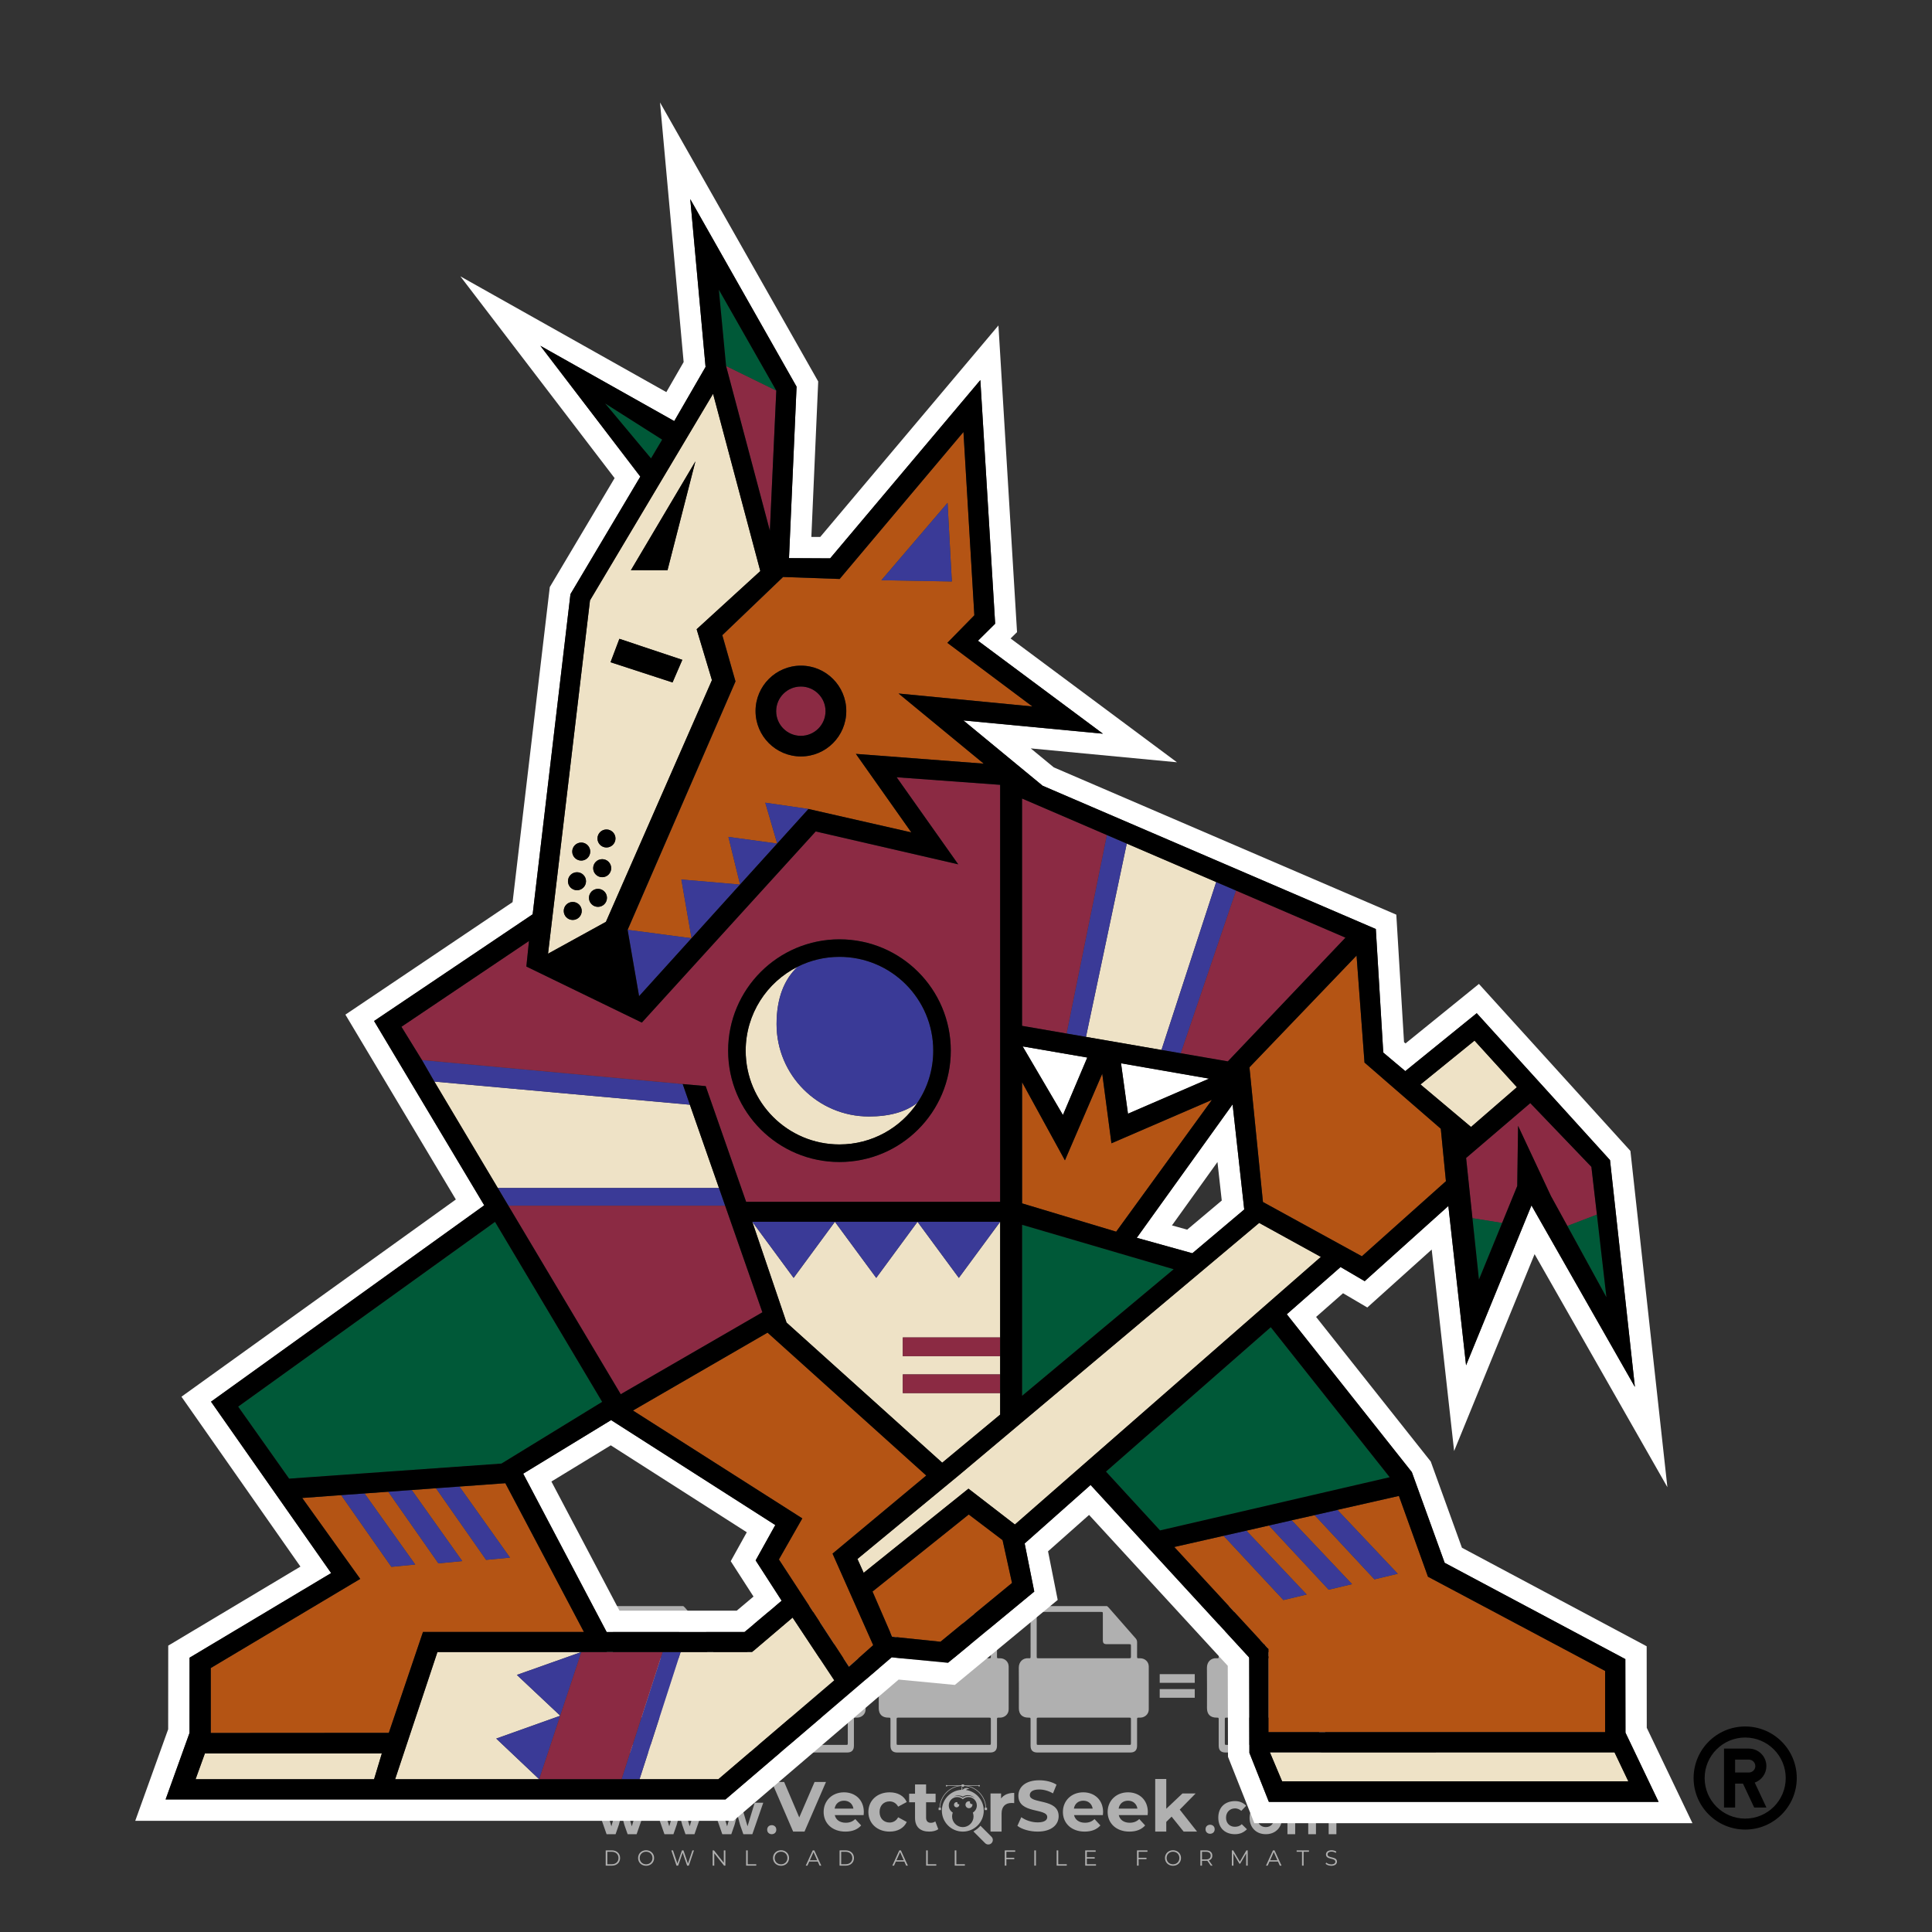 <?xml version="1.0" encoding="iso-8859-1"?>
<!-- Generator: Adobe Illustrator 27.0.0, SVG Export Plug-In . SVG Version: 6.00 Build 0)  -->
<svg version="1.1" id="Layer_1" xmlns="http://www.w3.org/2000/svg" xmlns:xlink="http://www.w3.org/1999/xlink" x="0px" y="0px"
	 viewBox="0 0 500 500" style="enable-background:new 0 0 500 500;" xml:space="preserve">
<rect x="0" y="0" width="500" height="500" fill="#333333" stroke="none"/>
<g id="watermark_1_">
	<g>
		<g id="watermark" style="opacity:0.61;">
			<g>
				<g>
					<g>
						<g>
							<polygon style="fill:#FFFFFF;" points="213.765,461.172 208.204,474.017 205.268,474.017 199.726,461.172 202.938,461.172 
								206.846,470.347 210.81,461.172 							"/>
						</g>
						<g>
							<path style="fill:#FFFFFF;" d="M223.507,469.741h-7.469c0.275,1.23,1.321,1.982,2.826,1.982c1.046,0,1.798-0.312,2.477-0.954
								l1.523,1.651c-0.917,1.046-2.294,1.597-4.074,1.597c-3.413,0-5.634-2.147-5.634-5.083c0-2.954,2.257-5.083,5.267-5.083
								c2.899,0,5.138,1.945,5.138,5.12C223.562,469.191,223.526,469.503,223.507,469.741 M216.002,468.071h4.863
								c-0.202-1.248-1.138-2.055-2.422-2.055C217.139,466.016,216.204,466.805,216.002,468.071"/>
						</g>
						<g>
							<path style="fill:#FFFFFF;" d="M224.735,468.934c0-2.973,2.294-5.083,5.505-5.083c2.074,0,3.707,0.899,4.423,2.514
								l-2.22,1.193c-0.532-0.936-1.321-1.358-2.221-1.358c-1.45,0-2.587,1.009-2.587,2.734c0,1.725,1.138,2.734,2.587,2.734
								c0.899,0,1.688-0.404,2.221-1.358l2.22,1.211c-0.716,1.578-2.349,2.495-4.423,2.495
								C227.029,474.017,224.735,471.907,224.735,468.934"/>
						</g>
						<g>
							<path style="fill:#FFFFFF;" d="M242.828,473.393c-0.587,0.422-1.45,0.624-2.331,0.624c-2.33,0-3.688-1.193-3.688-3.542
								v-4.055h-1.523v-2.202h1.523v-2.404h2.863v2.404h2.459v2.202h-2.459v4.019c0,0.844,0.458,1.303,1.229,1.303
								c0.422,0,0.844-0.128,1.156-0.367L242.828,473.393z"/>
						</g>
					</g>
					<g>
						<path style="fill:#FFFFFF;" d="M262.474,463.997v2.643c-0.238-0.018-0.422-0.037-0.642-0.037
							c-1.578,0-2.624,0.862-2.624,2.753v4.661h-2.863v-9.873h2.734v1.303C259.776,464.493,260.951,463.997,262.474,463.997"/>
					</g>
					<g>
						<path style="fill:#FFFFFF;" d="M263.299,472.53l1.009-2.239c1.083,0.789,2.697,1.339,4.239,1.339
							c1.762,0,2.477-0.587,2.477-1.376c0-2.404-7.469-0.752-7.469-5.524c0-2.184,1.762-4,5.413-4c1.615,0,3.267,0.385,4.459,1.138
							l-0.918,2.257c-1.193-0.679-2.422-1.009-3.56-1.009c-1.761,0-2.44,0.66-2.44,1.468c0,2.367,7.468,0.734,7.468,5.45
							c0,2.147-1.78,3.982-5.45,3.982C266.492,474.017,264.437,473.411,263.299,472.53"/>
					</g>
					<g>
						<path style="fill:#FFFFFF;" d="M285.428,469.741h-7.469c0.275,1.23,1.321,1.982,2.826,1.982c1.046,0,1.798-0.312,2.477-0.954
							l1.523,1.651c-0.918,1.046-2.294,1.597-4.074,1.597c-3.413,0-5.634-2.147-5.634-5.083c0-2.954,2.257-5.083,5.267-5.083
							c2.9,0,5.138,1.945,5.138,5.12C285.484,469.191,285.447,469.503,285.428,469.741 M277.923,468.071h4.863
							c-0.202-1.248-1.138-2.055-2.422-2.055C279.061,466.016,278.125,466.805,277.923,468.071"/>
					</g>
					<g>
						<path style="fill:#FFFFFF;" d="M297.007,469.741h-7.469c0.275,1.23,1.321,1.982,2.826,1.982c1.046,0,1.798-0.312,2.477-0.954
							l1.523,1.651c-0.918,1.046-2.294,1.597-4.074,1.597c-3.413,0-5.634-2.147-5.634-5.083c0-2.954,2.257-5.083,5.267-5.083
							c2.899,0,5.138,1.945,5.138,5.12C297.062,469.191,297.025,469.503,297.007,469.741 M289.501,468.071h4.863
							c-0.202-1.248-1.138-2.055-2.422-2.055C290.639,466.016,289.703,466.805,289.501,468.071"/>
					</g>
					<g>
						<polygon style="fill:#FFFFFF;" points="303.208,470.145 301.831,471.503 301.831,474.017 298.969,474.017 298.969,460.401 
							301.831,460.401 301.831,468.108 306.016,464.144 309.429,464.144 305.318,468.328 309.796,474.017 306.327,474.017 						"/>
					</g>
					<g>
						<path style="fill:#FFFFFF;" d="M256.601,475.359L256.601,475.359l-2.86-2.86c-0.435,0.508-0.953,0.943-1.534,1.284
							c-0.092,0.069-0.186,0.136-0.283,0.199l3.027,3.027c0.456,0.456,1.195,0.456,1.65,0
							C257.057,476.554,257.057,475.815,256.601,475.359"/>
					</g>
					<g>
						<path style="fill:#FFFFFF;" d="M249.984,463.244c0.221-0.173,0.495-0.281,0.797-0.281c0.042,0,0.083,0.002,0.124,0.006
							c-0.214-0.156-0.478-0.249-0.764-0.249c-0.395,0-0.744,0.18-0.981,0.458c-0.051,0-0.1,0.006-0.151,0.008
							c0.039-0.077,0.064-0.162,0.064-0.255c0-0.234-0.143-0.434-0.346-0.519c0.087,0.126,0.138,0.279,0.138,0.445
							c0,0.122-0.031,0.237-0.081,0.341c-2.811,0.201-5.03,2.539-5.03,5.4c0,2.993,2.426,5.42,5.42,5.42
							c2.993,0,5.42-2.426,5.42-5.42C254.595,465.879,252.593,463.635,249.984,463.244 M247.983,464.656
							c0.435,0,0.844,0.112,1.199,0.309c0.374-0.245,0.82-0.387,1.299-0.387c0.711,0,1.348,0.312,1.784,0.806
							c-0.435-0.379-1.004-0.61-1.627-0.61c-0.449,0-0.87,0.12-1.234,0.329c-0.079,0.046-0.156,0.096-0.229,0.15
							c-0.065-0.048-0.133-0.093-0.204-0.134c-0.369-0.219-0.8-0.344-1.26-0.344c-0.3,0-0.588,0.054-0.854,0.152
							C247.196,464.754,247.578,464.656,247.983,464.656 M251.772,469.098c0.115,0.305,0.181,0.634,0.181,0.979
							c0,1.534-1.244,2.777-2.778,2.777c-1.534,0-2.777-1.243-2.777-2.777c0-0.345,0.066-0.674,0.181-0.979
							c-0.62-0.382-1.035-1.064-1.035-1.846c0-1.197,0.971-2.168,2.168-2.168c0.565,0,1.078,0.218,1.463,0.572
							c0.386-0.354,0.899-0.572,1.464-0.572c1.197,0,2.168,0.971,2.168,2.168C252.807,468.034,252.392,468.716,251.772,469.098"/>
					</g>
					<g>
						<path style="fill:#FFFFFF;" d="M251.666,467.061c0,0.497-0.404,0.901-0.901,0.901c-0.497,0-0.901-0.404-0.901-0.901
							s0.404-0.901,0.901-0.901c0.101,0,0.197,0.017,0.287,0.047c-0.03,0.062-0.045,0.132-0.045,0.204
							c0,0.273,0.221,0.494,0.494,0.494c0.05,0,0.099-0.008,0.146-0.022C251.66,466.941,251.666,467,251.666,467.061"/>
					</g>
					<g>
						<path style="fill:#FFFFFF;" d="M248.255,467.061c0,0.376-0.305,0.681-0.681,0.681c-0.376,0-0.681-0.305-0.681-0.681
							s0.305-0.681,0.681-0.681c0.076,0,0.149,0.013,0.217,0.035c-0.023,0.047-0.034,0.1-0.034,0.155
							c0,0.206,0.167,0.374,0.374,0.374c0.038,0,0.075-0.006,0.11-0.017C248.25,466.97,248.255,467.015,248.255,467.061"/>
					</g>
					<g>
						<g>
							<g>
								<rect x="242.908" y="467.83" style="fill:#FFFFFF;" width="0.616" height="0.616"/>
							</g>
							<g>
								<rect x="254.827" y="467.83" style="fill:#FFFFFF;" width="0.616" height="0.616"/>
							</g>
							<g>
								<path style="fill:#FFFFFF;" d="M255.205,468.082h-0.14c0-3.248-2.642-5.89-5.89-5.89c-3.248,0-5.89,2.642-5.89,5.89h-0.14
									c0-1.611,0.627-3.125,1.766-4.264c1.139-1.139,2.653-1.766,4.264-1.766c1.611,0,3.125,0.627,4.264,1.766
									C254.578,464.957,255.205,466.471,255.205,468.082"/>
							</g>
						</g>
						<g>
							<rect x="248.868" y="461.814" style="fill:#FFFFFF;" width="0.616" height="0.616"/>
						</g>
						<g>
							<rect x="244.95" y="462.052" style="fill:#FFFFFF;" width="8.45" height="0.14"/>
						</g>
						<g>
							<path style="fill:#FFFFFF;" d="M245.174,462.15c0,0.108-0.088,0.196-0.196,0.196c-0.108,0-0.196-0.088-0.196-0.196
								c0-0.108,0.088-0.196,0.196-0.196C245.086,461.954,245.174,462.042,245.174,462.15"/>
						</g>
						<g>
							<path style="fill:#FFFFFF;" d="M253.596,462.15c0,0.108-0.088,0.196-0.196,0.196c-0.108,0-0.196-0.088-0.196-0.196
								c0-0.108,0.088-0.196,0.196-0.196C253.509,461.954,253.596,462.042,253.596,462.15"/>
						</g>
					</g>
				</g>
				<g>
					<path style="fill:#FFFFFF;" d="M314.356,473.409c0,1.559-2.364,1.559-2.364,0C311.993,471.851,314.356,471.851,314.356,473.409
						z"/>
				</g>
				<g>
					<g>
						<g>
							<path style="fill:#FFFFFF;" d="M161.739,466.549l1.772,6.088l1.855-6.088h2.215l-2.823,8.14h-2.33l-0.837-2.396l-0.722-2.708
								l-0.722,2.708l-0.837,2.396h-2.33l-2.839-8.14h2.231l1.855,6.088l1.756-6.088H161.739z"/>
						</g>
						<g>
							<path style="fill:#FFFFFF;" d="M176.713,466.549l1.772,6.088l1.855-6.088h2.215l-2.823,8.14h-2.33l-0.837-2.396l-0.722-2.708
								l-0.722,2.708l-0.837,2.396h-2.33l-2.839-8.14h2.231l1.855,6.088l1.756-6.088H176.713z"/>
						</g>
						<g>
							<path style="fill:#FFFFFF;" d="M191.687,466.549l1.772,6.088l1.855-6.088h2.215l-2.823,8.14h-2.33l-0.837-2.396l-0.722-2.708
								l-0.722,2.708l-0.837,2.396h-2.33l-2.839-8.14h2.231l1.855,6.088l1.756-6.088H191.687z"/>
						</g>
					</g>
					<g>
						<path style="fill:#FFFFFF;" d="M200.908,473.52c0,1.559-2.364,1.559-2.364,0C198.545,471.962,200.908,471.962,200.908,473.52z
							"/>
					</g>
					<g>
						<path style="fill:#FFFFFF;" d="M322.71,473.409c-0.935,0.919-1.919,1.28-3.117,1.28c-2.346,0-4.3-1.411-4.3-4.282
							s1.953-4.284,4.3-4.284c1.149,0,2.035,0.329,2.921,1.199l-1.264,1.329c-0.476-0.428-1.066-0.64-1.623-0.64
							c-1.346,0-2.33,0.985-2.33,2.396c0,1.542,1.05,2.362,2.297,2.362c0.64,0,1.28-0.18,1.772-0.672L322.71,473.409z"/>
					</g>
					<g>
						<path style="fill:#FFFFFF;" d="M331.805,470.472c0,2.33-1.591,4.217-4.217,4.217c-2.626,0-4.201-1.887-4.201-4.217
							c0-2.314,1.609-4.217,4.185-4.217C330.149,466.255,331.805,468.158,331.805,470.472z M325.389,470.472
							c0,1.231,0.739,2.38,2.199,2.38c1.46,0,2.199-1.149,2.199-2.38c0-1.215-0.854-2.396-2.199-2.396
							C326.144,468.077,325.389,469.258,325.389,470.472z"/>
					</g>
					<g>
						<path style="fill:#FFFFFF;" d="M338.572,474.689v-4.332c0-1.068-0.559-2.035-1.658-2.035c-1.082,0-1.722,0.967-1.722,2.035
							v4.332h-2.003v-8.107h1.855l0.148,0.985c0.426-0.82,1.362-1.116,2.133-1.116c0.969,0,1.937,0.394,2.396,1.51
							c0.723-1.149,1.658-1.478,2.708-1.478c2.297,0,3.43,1.412,3.43,3.84v4.365h-2.003v-4.365c0-1.066-0.442-1.97-1.526-1.97
							c-1.082,0-1.756,0.935-1.756,2.003v4.332H338.572z"/>
					</g>
				</g>
			</g>
		</g>
		<g style="opacity:0.61;">
			<g>
				<g>
					<path style="fill:#FFFFFF;" d="M345.988,431.299c-0.006-1.224-0.959-2.121-2.189-2.14c-0.924-0.014-0.832,0.12-0.834-0.867
						c-0.003-1.097-0.007-2.194,0.003-3.292c0.003-0.379-0.112-0.691-0.362-0.976c-2.342-2.668-4.678-5.342-7.019-8.011
						c-0.12-0.137-0.275-0.244-0.414-0.366c-6.214,0-12.427,0-18.641,0c-0.794,0.293-1.14,0.868-1.138,1.709
						c0.01,3.748,0.004,7.496,0.004,11.243c0,0.556-0.003,0.589-0.55,0.551c-1.497-0.102-2.516,0.986-2.497,2.492
						c0.044,3.476,0.013,6.953,0.014,10.429c0.001,1.58,0.867,2.443,2.45,2.449c0.582,0.002,0.582,0.002,0.582,0.6
						c0,2.219-0.001,4.438,0.001,6.657c0.001,1.192,0.58,1.771,1.768,1.771c8.013,0.001,16.027,0.001,24.04,0
						c1.168,0,1.755-0.583,1.757-1.745c0.002-2.256,0-4.512,0.001-6.768c0-0.512,0.002-0.511,0.52-0.515
						c0.271-0.002,0.541,0.008,0.809-0.058c0.996-0.246,1.69-1.044,1.694-2.069C346.003,438.696,346.005,434.997,345.988,431.299z
						 M317.537,417.162c5.337,0,10.674,0,16.01,0c0.548,0,0.554,0.007,0.554,0.561c0.001,2.243-0.001,4.486,0.001,6.73
						c0.001,0.811,0.249,1.059,1.06,1.059c1.91,0.001,3.821,0,5.731,0.001c0.458,0,0.479,0.021,0.481,0.483
						c0.003,0.887,0.002,1.775,0,2.662c-0.001,0.477-0.024,0.498-0.504,0.499c-3.895,0.001-7.79,0-11.684,0
						c-3.882,0-7.765,0-11.647,0c-0.55,0-0.552-0.001-0.552-0.561c-0.001-3.624-0.001-7.247,0-10.871
						C316.987,417.166,316.991,417.162,317.537,417.162z M340.822,451.579c-3.883,0.001-7.766,0-11.65,0c-3.871,0-7.742,0-11.613,0
						c-0.572,0-0.574-0.002-0.574-0.579c-0.001-1.997-0.001-3.994,0.001-5.991c0-0.464,0.023-0.486,0.478-0.487
						c7.803-0.001,15.607-0.001,23.41,0c0.478,0,0.499,0.02,0.499,0.503c0.002,1.997,0.001,3.994,0,5.991
						C341.375,451.574,341.37,451.579,340.822,451.579z"/>
				</g>
				<g>
					<g>
						<rect x="327.418" y="417.053" style="fill:#FFFFFF;" width="1.757" height="1.054"/>
					</g>
					<g>
						<rect x="325.662" y="418.107" style="fill:#FFFFFF;" width="1.757" height="1.054"/>
					</g>
					<g>
						<rect x="327.418" y="419.161" style="fill:#FFFFFF;" width="1.757" height="1.054"/>
					</g>
					<g>
						<rect x="325.662" y="420.215" style="fill:#FFFFFF;" width="1.757" height="1.054"/>
					</g>
					<g>
						<rect x="327.418" y="421.269" style="fill:#FFFFFF;" width="1.757" height="1.054"/>
					</g>
					<g>
						<rect x="325.662" y="422.323" style="fill:#FFFFFF;" width="1.757" height="1.054"/>
					</g>
					<g>
						<rect x="327.418" y="423.378" style="fill:#FFFFFF;" width="1.757" height="1.054"/>
					</g>
					<g>
						<rect x="325.662" y="424.432" style="fill:#FFFFFF;" width="1.757" height="1.054"/>
					</g>
					<g>
						<rect x="327.418" y="425.486" style="fill:#FFFFFF;" width="1.757" height="1.054"/>
					</g>
					<g>
						<rect x="325.662" y="426.54" style="fill:#FFFFFF;" width="1.757" height="1.054"/>
					</g>
					<g>
						<rect x="327.418" y="427.594" style="fill:#FFFFFF;" width="1.757" height="1.054"/>
					</g>
					<g>
						<rect x="325.662" y="428.648" style="fill:#FFFFFF;" width="1.757" height="1.054"/>
					</g>
				</g>
			</g>
			<g>
				<path style="fill:#FFFFFF;" d="M187.637,431.299c-0.006-1.224-0.959-2.121-2.189-2.14c-0.924-0.014-0.832,0.12-0.834-0.867
					c-0.003-1.097-0.007-2.194,0.003-3.292c0.003-0.379-0.112-0.691-0.362-0.976c-2.342-2.668-4.678-5.342-7.019-8.011
					c-0.12-0.137-0.275-0.244-0.414-0.366c-6.214,0-12.427,0-18.641,0c-0.794,0.293-1.14,0.868-1.138,1.709
					c0.01,3.748,0.004,7.496,0.004,11.243c0,0.556-0.003,0.589-0.55,0.551c-1.497-0.102-2.516,0.986-2.497,2.492
					c0.044,3.476,0.013,6.953,0.014,10.429c0.001,1.58,0.867,2.443,2.45,2.449c0.582,0.002,0.582,0.002,0.582,0.6
					c0,2.219-0.001,4.438,0.001,6.657c0.001,1.192,0.58,1.771,1.768,1.771c8.013,0.001,16.027,0.001,24.04,0
					c1.168,0,1.755-0.583,1.757-1.745c0.002-2.256,0-4.512,0.001-6.768c0-0.512,0.002-0.511,0.52-0.515
					c0.271-0.002,0.541,0.008,0.809-0.058c0.996-0.246,1.69-1.044,1.694-2.069C187.652,438.696,187.655,434.997,187.637,431.299z
					 M159.187,417.162c5.337,0,10.674,0,16.01,0c0.548,0,0.554,0.007,0.554,0.561c0.001,2.243-0.001,4.486,0.001,6.73
					c0.001,0.811,0.249,1.059,1.06,1.059c1.91,0.001,3.821,0,5.731,0.001c0.458,0,0.479,0.021,0.481,0.483
					c0.003,0.887,0.002,1.775,0,2.662c-0.001,0.477-0.024,0.498-0.504,0.499c-3.895,0.001-7.79,0-11.684,0
					c-3.882,0-7.765,0-11.647,0c-0.55,0-0.552-0.001-0.552-0.561c-0.001-3.624-0.001-7.247,0-10.871
					C158.636,417.166,158.64,417.162,159.187,417.162z M182.472,451.579c-3.883,0.001-7.766,0-11.65,0c-3.871,0-7.742,0-11.613,0
					c-0.572,0-0.574-0.002-0.574-0.579c-0.001-1.997-0.001-3.994,0.001-5.991c0-0.464,0.023-0.486,0.478-0.487
					c7.803-0.001,15.607-0.001,23.41,0c0.478,0,0.499,0.02,0.499,0.503c0.002,1.997,0.001,3.994,0,5.991
					C183.024,451.574,183.019,451.579,182.472,451.579z"/>
			</g>
			<g>
				<path style="fill:#FFFFFF;" d="M159.779,440.669v-7.897h2.779c0.375,0,0.726,0.061,1.053,0.182
					c0.327,0.121,0.612,0.292,0.855,0.513c0.242,0.221,0.434,0.483,0.573,0.789c0.14,0.305,0.21,0.642,0.21,1.009
					c0,0.375-0.07,0.715-0.21,1.02c-0.14,0.305-0.331,0.568-0.573,0.789c-0.243,0.221-0.528,0.392-0.855,0.513
					c-0.327,0.121-0.678,0.182-1.053,0.182h-1.29v2.901H159.779z M162.58,436.356c0.39,0,0.684-0.111,0.882-0.331
					c0.199-0.22,0.298-0.474,0.298-0.761c0-0.14-0.024-0.276-0.072-0.408c-0.048-0.132-0.121-0.248-0.221-0.347
					c-0.099-0.099-0.223-0.178-0.37-0.237c-0.147-0.059-0.32-0.089-0.518-0.089h-1.312v2.173H162.58z"/>
				<path style="fill:#FFFFFF;" d="M166.308,432.771h1.731l3.177,5.294h0.088l-0.088-1.522v-3.772h1.478v7.897h-1.566l-3.353-5.592
					h-0.088l0.088,1.522v4.07h-1.467V432.771z"/>
				<path style="fill:#FFFFFF;" d="M177.922,436.334h3.872c0.022,0.089,0.04,0.195,0.055,0.32c0.014,0.125,0.022,0.25,0.022,0.375
					c0,0.507-0.077,0.985-0.231,1.434c-0.154,0.449-0.397,0.849-0.728,1.202c-0.353,0.375-0.776,0.666-1.268,0.871
					c-0.493,0.206-1.055,0.309-1.688,0.309c-0.574,0-1.114-0.103-1.622-0.309c-0.507-0.206-0.948-0.492-1.323-0.86
					c-0.375-0.367-0.673-0.803-0.894-1.307c-0.221-0.504-0.331-1.053-0.331-1.649c0-0.595,0.11-1.145,0.331-1.649
					c0.221-0.504,0.518-0.939,0.894-1.307c0.375-0.367,0.816-0.654,1.323-0.86c0.507-0.206,1.048-0.309,1.622-0.309
					c0.64,0,1.211,0.11,1.715,0.331c0.504,0.221,0.935,0.526,1.296,0.915l-1.025,1.004c-0.258-0.272-0.544-0.48-0.861-0.623
					c-0.316-0.143-0.695-0.215-1.136-0.215c-0.361,0-0.703,0.065-1.026,0.193c-0.324,0.129-0.607,0.311-0.85,0.546
					c-0.242,0.235-0.436,0.52-0.579,0.855c-0.143,0.335-0.215,0.708-0.215,1.119c0,0.412,0.072,0.785,0.215,1.12
					c0.143,0.335,0.338,0.62,0.584,0.855c0.246,0.235,0.531,0.418,0.855,0.546c0.323,0.129,0.669,0.193,1.037,0.193
					c0.419,0,0.773-0.061,1.064-0.182c0.29-0.121,0.538-0.278,0.744-0.469c0.148-0.132,0.275-0.3,0.381-0.502
					c0.106-0.202,0.189-0.428,0.248-0.678h-2.482V436.334z"/>
			</g>
			<g>
				<path style="fill:#FFFFFF;" d="M224.019,431.299c-0.006-1.224-0.959-2.121-2.189-2.14c-0.924-0.014-0.832,0.12-0.834-0.867
					c-0.003-1.097-0.007-2.194,0.003-3.292c0.003-0.379-0.112-0.691-0.362-0.976c-2.342-2.668-4.678-5.342-7.019-8.011
					c-0.12-0.137-0.275-0.244-0.414-0.366c-6.214,0-12.427,0-18.641,0c-0.794,0.293-1.14,0.868-1.138,1.709
					c0.01,3.748,0.004,7.496,0.004,11.243c0,0.556-0.003,0.589-0.55,0.551c-1.497-0.102-2.516,0.986-2.497,2.492
					c0.044,3.476,0.013,6.953,0.014,10.429c0.001,1.58,0.867,2.443,2.45,2.449c0.582,0.002,0.582,0.002,0.582,0.6
					c0,2.219-0.001,4.438,0.001,6.657c0.001,1.192,0.58,1.771,1.768,1.771c8.013,0.001,16.027,0.001,24.04,0
					c1.168,0,1.755-0.583,1.757-1.745c0.002-2.256,0-4.512,0.001-6.768c0-0.512,0.002-0.511,0.52-0.515
					c0.271-0.002,0.541,0.008,0.809-0.058c0.997-0.246,1.69-1.044,1.694-2.069C224.034,438.696,224.036,434.997,224.019,431.299z
					 M195.568,417.162c5.337,0,10.674,0,16.01,0c0.548,0,0.554,0.007,0.554,0.561c0.001,2.243-0.001,4.486,0.001,6.73
					c0.001,0.811,0.249,1.059,1.06,1.059c1.91,0.001,3.821,0,5.731,0.001c0.458,0,0.479,0.021,0.481,0.483
					c0.003,0.887,0.002,1.775,0,2.662c-0.001,0.477-0.024,0.498-0.504,0.499c-3.895,0.001-7.79,0-11.684,0
					c-3.882,0-7.765,0-11.647,0c-0.55,0-0.552-0.001-0.552-0.561c-0.001-3.624-0.001-7.247,0-10.871
					C195.018,417.166,195.022,417.162,195.568,417.162z M218.854,451.579c-3.883,0.001-7.766,0-11.65,0c-3.871,0-7.742,0-11.613,0
					c-0.572,0-0.574-0.002-0.574-0.579c-0.001-1.997-0.001-3.994,0.001-5.991c0-0.464,0.023-0.486,0.478-0.487
					c7.803-0.001,15.607-0.001,23.41,0c0.478,0,0.499,0.02,0.499,0.503c0.002,1.997,0.001,3.994,0,5.991
					C219.406,451.574,219.401,451.579,218.854,451.579z"/>
			</g>
			<g>
				<path style="fill:#FFFFFF;" d="M205.111,432.771h1.699l2.967,7.897h-1.644l-0.651-1.886h-3.044l-0.651,1.886h-1.643
					L205.111,432.771z M206.997,437.415l-0.706-1.974l-0.287-0.96h-0.088l-0.287,0.96l-0.706,1.974H206.997z"/>
				<path style="fill:#FFFFFF;" d="M211.331,434.536c-0.125,0-0.245-0.024-0.359-0.072c-0.114-0.048-0.213-0.114-0.298-0.199
					c-0.084-0.084-0.151-0.182-0.198-0.292c-0.048-0.11-0.072-0.232-0.072-0.364s0.024-0.254,0.072-0.364
					c0.048-0.11,0.114-0.208,0.198-0.292c0.084-0.084,0.184-0.151,0.298-0.198c0.114-0.048,0.233-0.072,0.359-0.072
					c0.257,0,0.478,0.09,0.662,0.27c0.184,0.181,0.276,0.399,0.276,0.656s-0.092,0.476-0.276,0.656
					C211.809,434.446,211.589,434.536,211.331,434.536z M210.615,440.669v-5.404h1.445v5.404H210.615z"/>
			</g>
			<g>
				<path style="fill:#FFFFFF;" d="M261.044,431.299c-0.006-1.224-0.959-2.121-2.189-2.14c-0.924-0.014-0.832,0.12-0.834-0.867
					c-0.003-1.097-0.007-2.194,0.003-3.292c0.003-0.379-0.112-0.691-0.362-0.976c-2.342-2.668-4.678-5.342-7.019-8.011
					c-0.12-0.137-0.275-0.244-0.414-0.366c-6.214,0-12.427,0-18.641,0c-0.794,0.293-1.14,0.868-1.138,1.709
					c0.01,3.748,0.004,7.496,0.004,11.243c0,0.556-0.003,0.589-0.55,0.551c-1.497-0.102-2.516,0.986-2.497,2.492
					c0.044,3.476,0.013,6.953,0.014,10.429c0.001,1.58,0.867,2.443,2.45,2.449c0.582,0.002,0.582,0.002,0.582,0.6
					c0,2.219-0.001,4.438,0.001,6.657c0.001,1.192,0.58,1.771,1.768,1.771c8.013,0.001,16.027,0.001,24.04,0
					c1.168,0,1.755-0.583,1.757-1.745c0.002-2.256,0-4.512,0.001-6.768c0-0.512,0.002-0.511,0.52-0.515
					c0.271-0.002,0.541,0.008,0.809-0.058c0.996-0.246,1.69-1.044,1.694-2.069C261.059,438.696,261.061,434.997,261.044,431.299z
					 M232.593,417.162c5.337,0,10.674,0,16.01,0c0.548,0,0.554,0.007,0.554,0.561c0.001,2.243-0.001,4.486,0.001,6.73
					c0.001,0.811,0.249,1.059,1.06,1.059c1.91,0.001,3.821,0,5.731,0.001c0.458,0,0.479,0.021,0.481,0.483
					c0.003,0.887,0.002,1.775,0,2.662c-0.001,0.477-0.024,0.498-0.504,0.499c-3.895,0.001-7.79,0-11.684,0
					c-3.882,0-7.765,0-11.647,0c-0.55,0-0.552-0.001-0.552-0.561c-0.001-3.624-0.001-7.247,0-10.871
					C232.042,417.166,232.047,417.162,232.593,417.162z M255.878,451.579c-3.883,0.001-7.766,0-11.65,0c-3.871,0-7.742,0-11.613,0
					c-0.572,0-0.574-0.002-0.574-0.579c-0.001-1.997-0.001-3.994,0.001-5.991c0-0.464,0.023-0.486,0.478-0.487
					c7.803-0.001,15.607-0.001,23.41,0c0.478,0,0.499,0.02,0.499,0.503c0.002,1.997,0.001,3.994,0,5.991
					C256.431,451.574,256.426,451.579,255.878,451.579z"/>
			</g>
			<g>
				<path style="fill:#FFFFFF;" d="M236.361,440.845c-0.338,0-0.662-0.048-0.971-0.143c-0.309-0.095-0.592-0.239-0.849-0.43
					c-0.257-0.191-0.481-0.425-0.673-0.7c-0.191-0.276-0.342-0.597-0.452-0.965l1.401-0.551c0.103,0.397,0.283,0.726,0.54,0.987
					c0.257,0.261,0.596,0.392,1.015,0.392c0.154,0,0.303-0.02,0.447-0.061c0.143-0.04,0.272-0.099,0.386-0.176
					s0.204-0.175,0.27-0.292c0.066-0.118,0.099-0.254,0.099-0.408c0-0.147-0.026-0.279-0.077-0.397
					c-0.051-0.117-0.138-0.227-0.259-0.331c-0.121-0.103-0.28-0.202-0.475-0.298c-0.195-0.095-0.435-0.195-0.722-0.298l-0.485-0.176
					c-0.213-0.073-0.429-0.173-0.645-0.298c-0.217-0.125-0.413-0.276-0.59-0.452c-0.177-0.176-0.322-0.384-0.436-0.623
					c-0.114-0.239-0.171-0.509-0.171-0.81c0-0.309,0.06-0.597,0.182-0.866c0.121-0.268,0.294-0.503,0.518-0.706
					c0.224-0.202,0.492-0.36,0.805-0.474s0.66-0.171,1.042-0.171c0.397,0,0.74,0.053,1.031,0.16
					c0.291,0.107,0.537,0.243,0.739,0.408c0.202,0.165,0.366,0.348,0.491,0.546c0.125,0.199,0.217,0.386,0.276,0.563l-1.312,0.551
					c-0.074-0.221-0.208-0.419-0.402-0.596c-0.195-0.176-0.462-0.265-0.8-0.265c-0.324,0-0.592,0.075-0.805,0.226
					c-0.213,0.151-0.32,0.348-0.32,0.59c0,0.235,0.103,0.436,0.309,0.601c0.206,0.165,0.533,0.325,0.982,0.48l0.497,0.165
					c0.316,0.111,0.605,0.237,0.866,0.381c0.261,0.143,0.485,0.314,0.673,0.513c0.187,0.199,0.331,0.425,0.43,0.678
					c0.1,0.254,0.149,0.546,0.149,0.877c0,0.412-0.083,0.767-0.248,1.064c-0.165,0.298-0.377,0.542-0.634,0.734
					c-0.258,0.191-0.548,0.335-0.872,0.43C236.986,440.797,236.67,440.845,236.361,440.845z"/>
				<path style="fill:#FFFFFF;" d="M239.516,432.771h1.61l1.633,4.754l0.287,1.015h0.088l0.309-1.015l1.699-4.754h1.61l-2.879,7.897
					h-1.566L239.516,432.771z"/>
				<path style="fill:#FFFFFF;" d="M251.097,436.334h3.871c0.022,0.089,0.04,0.195,0.055,0.32c0.015,0.125,0.023,0.25,0.023,0.375
					c0,0.507-0.078,0.985-0.232,1.434c-0.154,0.449-0.397,0.849-0.728,1.202c-0.353,0.375-0.775,0.666-1.268,0.871
					c-0.493,0.206-1.055,0.309-1.688,0.309c-0.574,0-1.114-0.103-1.621-0.309c-0.507-0.206-0.949-0.492-1.324-0.86
					c-0.375-0.367-0.673-0.803-0.894-1.307c-0.22-0.504-0.331-1.053-0.331-1.649c0-0.595,0.11-1.145,0.331-1.649
					c0.221-0.504,0.518-0.939,0.894-1.307c0.375-0.367,0.816-0.654,1.324-0.86c0.507-0.206,1.047-0.309,1.621-0.309
					c0.64,0,1.211,0.11,1.715,0.331c0.504,0.221,0.936,0.526,1.296,0.915l-1.026,1.004c-0.257-0.272-0.544-0.48-0.861-0.623
					c-0.316-0.143-0.694-0.215-1.136-0.215c-0.36,0-0.702,0.065-1.026,0.193c-0.323,0.129-0.607,0.311-0.849,0.546
					c-0.243,0.235-0.436,0.52-0.579,0.855c-0.143,0.335-0.215,0.708-0.215,1.119c0,0.412,0.072,0.785,0.215,1.12
					c0.143,0.335,0.338,0.62,0.585,0.855c0.246,0.235,0.531,0.418,0.854,0.546c0.324,0.129,0.669,0.193,1.037,0.193
					c0.419,0,0.774-0.061,1.064-0.182c0.29-0.121,0.539-0.278,0.745-0.469c0.147-0.132,0.274-0.3,0.38-0.502
					c0.107-0.202,0.189-0.428,0.248-0.678h-2.482V436.334z"/>
			</g>
			<g>
				<path style="fill:#FFFFFF;" d="M297.3,431.299c-0.006-1.224-0.959-2.121-2.189-2.14c-0.924-0.014-0.832,0.12-0.834-0.867
					c-0.003-1.097-0.007-2.194,0.003-3.292c0.003-0.379-0.112-0.691-0.362-0.976c-2.342-2.668-4.678-5.342-7.019-8.011
					c-0.12-0.137-0.275-0.244-0.414-0.366c-6.214,0-12.427,0-18.641,0c-0.794,0.293-1.14,0.868-1.138,1.709
					c0.01,3.748,0.004,7.496,0.004,11.243c0,0.556-0.003,0.589-0.55,0.551c-1.497-0.102-2.516,0.986-2.497,2.492
					c0.044,3.476,0.013,6.953,0.014,10.429c0.001,1.58,0.867,2.443,2.45,2.449c0.582,0.002,0.582,0.002,0.582,0.6
					c0,2.219-0.001,4.438,0.001,6.657c0.001,1.192,0.58,1.771,1.768,1.771c8.013,0.001,16.027,0.001,24.04,0
					c1.168,0,1.755-0.583,1.757-1.745c0.002-2.256,0-4.512,0.001-6.768c0-0.512,0.002-0.511,0.52-0.515
					c0.271-0.002,0.541,0.008,0.809-0.058c0.996-0.246,1.69-1.044,1.694-2.069C297.315,438.696,297.318,434.997,297.3,431.299z
					 M268.85,417.162c5.337,0,10.674,0,16.01,0c0.548,0,0.554,0.007,0.554,0.561c0.001,2.243-0.001,4.486,0.001,6.73
					c0.001,0.811,0.249,1.059,1.06,1.059c1.91,0.001,3.821,0,5.731,0.001c0.458,0,0.479,0.021,0.481,0.483
					c0.003,0.887,0.002,1.775,0,2.662c-0.001,0.477-0.024,0.498-0.504,0.499c-3.895,0.001-7.79,0-11.684,0
					c-3.882,0-7.765,0-11.647,0c-0.55,0-0.552-0.001-0.552-0.561c-0.001-3.624-0.001-7.247,0-10.871
					C268.299,417.166,268.303,417.162,268.85,417.162z M292.135,451.579c-3.883,0.001-7.766,0-11.65,0c-3.871,0-7.742,0-11.613,0
					c-0.572,0-0.574-0.002-0.574-0.579c-0.001-1.997-0.001-3.994,0.001-5.991c0-0.464,0.023-0.486,0.478-0.487
					c7.803-0.001,15.607-0.001,23.41,0c0.478,0,0.499,0.02,0.499,0.503c0.001,1.997,0.001,3.994,0,5.991
					C292.687,451.574,292.682,451.579,292.135,451.579z"/>
			</g>
			<g>
				<path style="fill:#FFFFFF;" d="M272.966,434.183v1.831h3.165v1.412h-3.165v1.831h3.518v1.412h-5.007v-7.897h5.007v1.412H272.966
					z"/>
				<path style="fill:#FFFFFF;" d="M277.852,440.669v-7.897h2.779c0.375,0,0.726,0.061,1.053,0.182
					c0.327,0.121,0.612,0.292,0.855,0.513c0.243,0.221,0.434,0.483,0.574,0.789c0.14,0.305,0.209,0.642,0.209,1.009
					c0,0.375-0.07,0.715-0.209,1.02c-0.14,0.305-0.331,0.568-0.574,0.789c-0.243,0.221-0.528,0.392-0.855,0.513
					c-0.327,0.121-0.678,0.182-1.053,0.182h-1.29v2.901H277.852z M280.653,436.356c0.389,0,0.684-0.111,0.882-0.331
					c0.199-0.22,0.298-0.474,0.298-0.761c0-0.14-0.024-0.276-0.072-0.408c-0.048-0.132-0.121-0.248-0.221-0.347
					c-0.099-0.099-0.222-0.178-0.37-0.237c-0.147-0.059-0.32-0.089-0.518-0.089h-1.312v2.173H280.653z"/>
				<path style="fill:#FFFFFF;" d="M286.797,440.845c-0.338,0-0.662-0.048-0.971-0.143c-0.309-0.095-0.592-0.239-0.849-0.43
					c-0.257-0.191-0.482-0.425-0.673-0.7c-0.191-0.276-0.342-0.597-0.452-0.965l1.401-0.551c0.103,0.397,0.283,0.726,0.541,0.987
					c0.257,0.261,0.595,0.392,1.015,0.392c0.154,0,0.303-0.02,0.447-0.061c0.143-0.04,0.272-0.099,0.386-0.176
					c0.114-0.077,0.204-0.175,0.27-0.292c0.066-0.118,0.1-0.254,0.1-0.408c0-0.147-0.026-0.279-0.077-0.397
					c-0.051-0.117-0.138-0.227-0.259-0.331c-0.121-0.103-0.279-0.202-0.474-0.298c-0.195-0.095-0.436-0.195-0.723-0.298
					l-0.485-0.176c-0.213-0.073-0.428-0.173-0.645-0.298c-0.217-0.125-0.414-0.276-0.59-0.452c-0.176-0.176-0.322-0.384-0.436-0.623
					c-0.114-0.239-0.171-0.509-0.171-0.81c0-0.309,0.061-0.597,0.182-0.866c0.121-0.268,0.294-0.503,0.518-0.706
					c0.224-0.202,0.493-0.36,0.805-0.474c0.312-0.114,0.66-0.171,1.042-0.171c0.397,0,0.741,0.053,1.031,0.16
					c0.29,0.107,0.537,0.243,0.739,0.408c0.202,0.165,0.365,0.348,0.491,0.546c0.125,0.199,0.217,0.386,0.276,0.563l-1.312,0.551
					c-0.074-0.221-0.208-0.419-0.403-0.596c-0.195-0.176-0.462-0.265-0.799-0.265c-0.324,0-0.592,0.075-0.805,0.226
					c-0.213,0.151-0.32,0.348-0.32,0.59c0,0.235,0.103,0.436,0.309,0.601c0.206,0.165,0.533,0.325,0.982,0.48l0.496,0.165
					c0.316,0.111,0.605,0.237,0.866,0.381c0.261,0.143,0.485,0.314,0.673,0.513c0.187,0.199,0.331,0.425,0.43,0.678
					c0.099,0.254,0.149,0.546,0.149,0.877c0,0.412-0.083,0.767-0.248,1.064c-0.165,0.298-0.377,0.542-0.634,0.734
					c-0.258,0.191-0.548,0.335-0.872,0.43C287.422,440.797,287.105,440.845,286.797,440.845z"/>
			</g>
			<g>
				<path style="fill:#FFFFFF;" d="M321.394,439.168l4.004-4.985h-3.827v-1.412h5.559v1.5l-3.96,4.985h4.004v1.412h-5.779V439.168z"
					/>
				<path style="fill:#FFFFFF;" d="M328.409,432.771h1.489v7.897h-1.489V432.771z"/>
				<path style="fill:#FFFFFF;" d="M331.486,440.669v-7.897h2.779c0.375,0,0.726,0.061,1.053,0.182
					c0.327,0.121,0.612,0.292,0.855,0.513s0.434,0.483,0.574,0.789c0.14,0.305,0.209,0.642,0.209,1.009
					c0,0.375-0.07,0.715-0.209,1.02c-0.14,0.305-0.331,0.568-0.574,0.789c-0.243,0.221-0.528,0.392-0.855,0.513
					c-0.327,0.121-0.678,0.182-1.053,0.182h-1.29v2.901H331.486z M334.288,436.356c0.389,0,0.684-0.111,0.882-0.331
					c0.199-0.22,0.298-0.474,0.298-0.761c0-0.14-0.024-0.276-0.072-0.408c-0.048-0.132-0.121-0.248-0.221-0.347
					c-0.099-0.099-0.222-0.178-0.37-0.237c-0.147-0.059-0.32-0.089-0.518-0.089h-1.312v2.173H334.288z"/>
			</g>
		</g>
		<g style="opacity:0.61;">
			<path style="fill:#FFFFFF;" d="M300.133,433.27h9.067v2.242h-9.067V433.27z M300.133,437.136h9.067v2.243h-9.067V437.136z"/>
		</g>
	</g>
	<g style="opacity:0.61;">
		<path style="fill:#FFFFFF;" d="M156.756,478.878h1.607c1.263,0,2.114,0.812,2.114,1.974c0,1.161-0.851,1.973-2.114,1.973h-1.607
			V478.878z M158.34,482.464c1.049,0,1.725-0.665,1.725-1.612c0-0.947-0.677-1.613-1.725-1.613h-1.167v3.225H158.34z"/>
		<path style="fill:#FFFFFF;" d="M165.139,480.851c0-1.15,0.879-2.007,2.075-2.007c1.184,0,2.069,0.851,2.069,2.007
			c0,1.156-0.885,2.007-2.069,2.007C166.019,482.858,165.139,482.002,165.139,480.851z M168.866,480.851
			c0-0.942-0.705-1.635-1.652-1.635c-0.953,0-1.663,0.693-1.663,1.635c0,0.941,0.71,1.635,1.663,1.635
			C168.162,482.486,168.866,481.793,168.866,480.851z"/>
		<path style="fill:#FFFFFF;" d="M179.596,478.878l-1.331,3.947h-0.44l-1.156-3.366l-1.161,3.366h-0.434l-1.331-3.947h0.429
			l1.139,3.394l1.178-3.394h0.389l1.161,3.411l1.156-3.411H179.596z"/>
		<path style="fill:#FFFFFF;" d="M187.731,478.878v3.947h-0.344l-2.537-3.202v3.202h-0.417v-3.947h0.344l2.543,3.203v-3.203H187.731
			z"/>
		<path style="fill:#FFFFFF;" d="M193.093,478.878h0.417v3.586h2.21v0.361h-2.627V478.878z"/>
		<path style="fill:#FFFFFF;" d="M200.061,480.851c0-1.15,0.879-2.007,2.075-2.007c1.184,0,2.069,0.851,2.069,2.007
			c0,1.156-0.885,2.007-2.069,2.007C200.941,482.858,200.061,482.002,200.061,480.851z M203.788,480.851
			c0-0.942-0.705-1.635-1.652-1.635c-0.953,0-1.663,0.693-1.663,1.635c0,0.941,0.71,1.635,1.663,1.635
			C203.083,482.486,203.788,481.793,203.788,480.851z"/>
		<path style="fill:#FFFFFF;" d="M211.636,481.77h-2.199l-0.474,1.054h-0.434l1.804-3.947h0.412l1.804,3.947h-0.44L211.636,481.77z
			 M211.484,481.432l-0.947-2.12l-0.947,2.12H211.484z"/>
		<path style="fill:#FFFFFF;" d="M217.28,478.878h1.607c1.263,0,2.114,0.812,2.114,1.974c0,1.161-0.851,1.973-2.114,1.973h-1.607
			V478.878z M218.864,482.464c1.049,0,1.725-0.665,1.725-1.612c0-0.947-0.677-1.613-1.725-1.613h-1.167v3.225H218.864z"/>
		<path style="fill:#FFFFFF;" d="M234.041,481.77h-2.199l-0.474,1.054h-0.434l1.804-3.947h0.412l1.804,3.947h-0.44L234.041,481.77z
			 M233.889,481.432l-0.947-2.12l-0.947,2.12H233.889z"/>
		<path style="fill:#FFFFFF;" d="M239.685,478.878h0.417v3.586h2.21v0.361h-2.627V478.878z"/>
		<path style="fill:#FFFFFF;" d="M247.082,478.878h0.417v3.586h2.21v0.361h-2.627V478.878z"/>
		<path style="fill:#FFFFFF;" d="M260.449,479.239v1.551h2.041v0.361h-2.041v1.675h-0.417v-3.947h2.706v0.361H260.449z"/>
		<path style="fill:#FFFFFF;" d="M267.678,478.878h0.417v3.947h-0.417V478.878z"/>
		<path style="fill:#FFFFFF;" d="M273.456,478.878h0.417v3.586h2.21v0.361h-2.627V478.878z"/>
		<path style="fill:#FFFFFF;" d="M283.644,482.464v0.361h-2.791v-3.947h2.706v0.361h-2.289v1.404h2.041v0.355h-2.041v1.466H283.644z
			"/>
		<path style="fill:#FFFFFF;" d="M294.672,479.239v1.551h2.041v0.361h-2.041v1.675h-0.417v-3.947h2.706v0.361H294.672z"/>
		<path style="fill:#FFFFFF;" d="M301.5,480.851c0-1.15,0.879-2.007,2.075-2.007c1.184,0,2.069,0.851,2.069,2.007
			c0,1.156-0.885,2.007-2.069,2.007C302.379,482.858,301.5,482.002,301.5,480.851z M305.226,480.851
			c0-0.942-0.705-1.635-1.652-1.635c-0.953,0-1.663,0.693-1.663,1.635c0,0.941,0.71,1.635,1.663,1.635
			C304.522,482.486,305.226,481.793,305.226,480.851z"/>
		<path style="fill:#FFFFFF;" d="M313.351,482.825l-0.902-1.269c-0.102,0.011-0.203,0.017-0.316,0.017h-1.06v1.252h-0.417v-3.947
			h1.477c1.004,0,1.613,0.507,1.613,1.353c0,0.62-0.327,1.054-0.902,1.24l0.964,1.353H313.351z M313.328,480.231
			c0-0.632-0.417-0.992-1.207-0.992h-1.048v1.979h1.048C312.911,481.218,313.328,480.851,313.328,480.231z"/>
		<path style="fill:#FFFFFF;" d="M322.907,478.878v3.947h-0.4v-3.158l-1.551,2.656h-0.197l-1.551-2.639v3.14h-0.4v-3.947h0.344
			l1.714,2.926l1.697-2.926H322.907z"/>
		<path style="fill:#FFFFFF;" d="M330.744,481.77h-2.199l-0.473,1.054h-0.434l1.804-3.947h0.411l1.804,3.947h-0.44L330.744,481.77z
			 M330.592,481.432l-0.947-2.12l-0.947,2.12H330.592z"/>
		<path style="fill:#FFFFFF;" d="M336.957,479.239h-1.387v-0.361h3.192v0.361h-1.387v3.586h-0.417V479.239z"/>
		<path style="fill:#FFFFFF;" d="M343.063,482.346l0.164-0.321c0.282,0.276,0.784,0.479,1.302,0.479c0.739,0,1.06-0.31,1.06-0.699
			c0-1.083-2.43-0.417-2.43-1.877c0-0.581,0.451-1.083,1.455-1.083c0.446,0,0.908,0.13,1.224,0.35l-0.141,0.333
			c-0.338-0.22-0.733-0.327-1.083-0.327c-0.722,0-1.043,0.321-1.043,0.716c0,1.083,2.43,0.429,2.43,1.866
			c0,0.581-0.462,1.077-1.472,1.077C343.937,482.858,343.356,482.65,343.063,482.346z"/>
	</g>
</g>
<g>
</g>
<g>
	<g>
		<g>
			<path style="fill:#FFFFFF;" d="M190.665,416.842h-30.341l-17.62-33.425l15.365-9.368l35.2,22.5l-4.156,7.485l5.894,9.152
				L190.665,416.842z M200.639,394.681l-42.493-27.162l-22.748,13.867l21.594,40.973h35.698l9.6-8.094l-6.732-10.44L200.639,394.681
				"/>
		</g>
	</g>
	<g>
		<g>
			<path style="fill:#FFFFFF;" d="M323.317,453.577l-0.061-24.644l-41.021-44.624l-17.061,15.139l2.492,12.455l-22.318,18.426
				l-14.591-1.404l-43.007,36.767H42.854l6.189-17.214l0.016-19.477l36.633-21.892l-31.084-44.36l70.706-50.818l-28.508-47.7
				l41.039-27.615l9.784-82.866l18.078-30.412l-25.869-33.857l34.652,19.487l8.107-14.009l-3.959-43.42l27.512,48.537l-1.96,44.379
				l10.646,0.058l38.874-46.146l3.835,63.052l-4.446,4.409l32.329,24.059l-36.104-3.429l20.501,16.896l86.227,37.081l1.928,31.971
				l5.702,4.807l18.492-14.994l34.492,38.018l6.434,58.704l-26.759-46.976l-16.93,41.374l-4.583-41.234l-21.652,19.461l-6.25-3.658
				l-13.911,12.223l32.369,40.85l8.489,23.48l46.76,24.915l0.024,19.029l8.573,17.925H328.379L323.317,453.577z M426.181,447.151
				l-0.024-21.096l-47.808-25.495l-8.07-22.316l-29.672-37.42l6.969-6.134l6.281,3.687l16.666-14.991l5.802,52.138l20.825-50.95
				l34.368,60.308l-9.568-87.022l-39.206-43.217l-18.997,15.394l-0.385-0.324l-1.999-32.998l-88.642-38.118l-5.965-4.915
				l37.839,3.595l-43.054-32.04l1.667-1.643l-4.814-79.368l-46.117,54.735l-2.299-0.008l1.775-40.228l-40.942-72.215l6.116,67.192
				l-4.48,7.775l-53.302-29.962l39.915,52.219l-16.774,28.202l-9.629,81.533L89.39,262.585l28.582,47.84L46.96,361.467
				l30.791,43.965l-34.212,20.456l-0.016,21.636L35,471.229h154.807l42.762-36.559l14.544,1.388l26.619-22l-2.499-12.576
				l10.617-9.421l35.895,39.051l0.061,23.541l6.821,17.191h113.381L426.181,447.151"/>
		</g>
	</g>
	<g>
		<g>
			<polygon style="fill:#FFFFFF;" points="290.124,275.183 291.92,288.23 312.916,279.149 			"/>
		</g>
	</g>
	<g>
		<g>
			<path style="fill:#FFFFFF;" d="M307.238,318.231l-3.935-1.096l11.776-16.406l1.111,9.969L307.238,318.231z M294.196,320.344
				l14.383,3.998l13.427-11.328l-3.01-27.207L294.196,320.344"/>
		</g>
	</g>
	<g>
		<g>
			<polygon style="fill:#FFFFFF;" points="275.085,288.562 281.388,273.692 264.661,270.808 			"/>
		</g>
	</g>
	<g>
		<g>
			<polygon style="fill:#EEE2C6;" points="392.569,281.369 381.605,269.309 367.622,280.661 380.701,291.657 			"/>
		</g>
	</g>
	<g>
		<g>
			<polygon style="fill:#EEE2C6;" points="417.824,453.501 328.648,453.525 331.806,460.994 421.403,460.994 			"/>
		</g>
	</g>
	<g>
		<g>
			<polygon style="fill:#EEE2C6;" points="325.88,316.485 248.229,381.734 221.902,403.454 223.522,407.042 250.639,385.268 
				262.654,394.542 341.843,325.282 			"/>
		</g>
	</g>
	<g>
		<g>
			<polygon style="fill:#EEE2C6;" points="216.071,316.193 205.388,330.715 194.69,316.193 203.555,342.28 243.841,378.547 
				258.843,366.1 258.843,360.529 233.64,360.529 233.64,355.699 258.843,355.699 258.843,350.977 233.64,350.977 233.64,346.131 
				258.843,346.131 258.843,316.193 248.147,330.715 237.449,316.193 226.769,330.715 			"/>
		</g>
	</g>
	<g>
		<g>
			<polygon style="fill:#EEE2C6;" points="50.616,460.467 96.809,460.467 98.813,453.785 53.02,453.785 			"/>
		</g>
	</g>
	<g>
		<g>
			<polygon style="fill:#EEE2C6;" points="314.752,228.273 291.604,218.32 281.048,268.353 300.585,271.732 			"/>
		</g>
	</g>
	<g>
		<g>
			<path style="fill:#EEE2C6;" d="M154.757,234.689c-1.288,0-2.331-1.043-2.331-2.331s1.043-2.323,2.331-2.323
				c1.28,0,2.323,1.035,2.323,2.323S156.045,234.689,154.757,234.689 M150.427,222.721c-1.288,0-2.331-1.053-2.331-2.331
				c0-1.28,1.043-2.333,2.331-2.333s2.323,1.053,2.323,2.333C152.75,221.659,151.715,222.721,150.427,222.721 M149.329,230.39
				c-1.288,0-2.339-1.043-2.339-2.331c0-1.288,1.048-2.323,2.339-2.323c1.272,0,2.331,1.035,2.331,2.323
				C151.66,229.347,150.601,230.39,149.329,230.39 M148.22,238.078c-1.285,0-2.323-1.043-2.323-2.323
				c0-1.296,1.038-2.331,2.323-2.331c1.288,0,2.333,1.035,2.333,2.331C150.553,237.038,149.508,238.078,148.22,238.078
				 M155.847,222.347c1.288,0,2.331,1.046,2.331,2.334c0,1.285-1.043,2.331-2.331,2.331s-2.331-1.046-2.331-2.331
				C153.516,223.4,154.559,222.347,155.847,222.347 M156.951,214.677c1.288,0,2.333,1.043,2.333,2.331
				c0,1.28-1.046,2.323-2.333,2.323c-1.285,0-2.323-1.043-2.323-2.323C154.628,215.71,155.665,214.677,156.951,214.677
				 M160.296,165.323l16.292,5.444l-2.531,5.85l-16.045-5.231L160.296,165.323 M179.975,119.393l-7.23,28.192l-9.471-0.008
				L179.975,119.393 M184.25,176.022l-3.959-13.177l16.474-15.055l-12.223-45.88l-31.855,53.468l-10.856,91.439l14.981-8.249
				L184.25,176.022"/>
		</g>
	</g>
	<g>
		<g>
			<path style="fill:#EEE2C6;" d="M217.256,296.184c8.415,0,15.842-4.29,20.193-10.804c-3.039,2.368-7.211,3.566-12.584,3.566
				c-13.187,0-23.886-10.701-23.886-23.893c0-6.708,1.983-11.639,5.476-14.87c-7.978,3.977-13.464,12.218-13.464,21.728
				C192.981,285.315,203.845,296.184,217.256,296.184"/>
		</g>
	</g>
	<g>
		<g>
			<polygon style="fill:#EEE2C6;" points="113.204,427.543 102.258,460.467 139.547,460.467 128.427,449.943 144.983,444.033 
				144.983,444.017 133.763,433.469 150.459,427.543 			"/>
		</g>
	</g>
	<g>
		<g>
			<polygon style="fill:#EEE2C6;" points="194.64,427.543 176.146,427.543 165.508,460.467 185.901,460.467 215.889,434.867 
				205.119,418.633 			"/>
		</g>
	</g>
	<g>
		<g>
			<polygon style="fill:#EEE2C6;" points="186.075,307.459 178.54,285.899 112.414,279.913 128.841,307.459 			"/>
		</g>
	</g>
	<g>
		<g>
			<polygon style="fill:#B45414;" points="369.561,408.053 362.044,387.144 346.125,390.754 346.125,390.778 346.125,390.754 
				361.744,407.289 355.694,408.732 340.231,392.119 334.313,393.446 334.305,393.478 349.908,409.976 343.858,411.416 
				328.403,394.805 328.379,394.805 322.577,396.133 322.577,396.148 338.164,412.659 332.146,414.095 316.667,397.46 
				316.696,397.46 303.904,400.36 328.271,426.766 328.271,448.278 415.401,448.278 415.401,432.436 			"/>
		</g>
	</g>
	<g>
		<g>
			<polygon style="fill:#B45414;" points="352.454,325.121 374.204,305.692 372.876,292.12 353.131,274.99 351.072,247.299 
				323.349,276.223 326.852,311.07 			"/>
		</g>
	</g>
	<g>
		<g>
			<polygon style="fill:#B45414;" points="287.638,295.884 285.262,277.874 275.601,300.298 264.513,280.074 264.513,311.439 
				288.865,318.771 313.641,284.659 			"/>
		</g>
	</g>
	<g>
		<g>
			<polygon style="fill:#B45414;" points="239.717,381.866 198.64,344.89 163.812,365.044 207.637,392.962 201.58,403.586 
				219.705,431.349 225.979,425.762 215.462,402.074 			"/>
		</g>
	</g>
	<g>
		<g>
			<polygon style="fill:#B45414;" points="250.718,391.942 225.813,411.888 230.878,423.587 243.393,424.883 261.914,409.665 
				259.475,398.577 			"/>
		</g>
	</g>
	<g>
		<g>
			<polygon style="fill:#B45414;" points="118.882,384.728 118.882,384.728 118.906,384.728 131.985,403.107 125.804,403.694 
				112.838,385.16 106.564,385.621 106.564,385.621 119.628,404.002 113.462,404.605 100.48,386.061 100.457,386.061 
				94.365,386.501 94.344,386.517 107.46,404.898 101.286,405.498 88.289,386.935 78.217,387.676 93.227,408.617 54.542,431.688 
				54.542,448.494 100.623,448.463 109.459,422.359 151.114,422.359 130.774,383.865 			"/>
		</g>
	</g>
	<g>
		<g>
			<path style="fill:#B45414;" d="M207.282,172.261c6.482,0,11.736,5.262,11.736,11.747c0,6.49-5.254,11.752-11.736,11.752
				c-6.484,0-11.747-5.262-11.747-11.752C195.535,177.523,200.798,172.261,207.282,172.261 M245.226,130.139l1.111,20.34
				l-18.226-0.324L245.226,130.139 M178.972,242.822l-2.631-15.199l15.197,1.309l-3.021-12.334l12.626,1.717l-3.089-10.575
				l11.18,1.625l26.627,6.06l-14.349-20.319l33.083,2.526l-22.037-18.149l34.629,3.348l-22.005-16.466l6.99-7.124l-2.821-47.447
				l-32.04,38.047l-14.625-0.514l-15.729,15.065l3.411,11.957l-27.915,64.29L178.972,242.822"/>
		</g>
	</g>
	<g>
		<g>
			<polygon style="fill:#3A3A97;" points="176.68,280.545 109.203,274.342 112.414,279.913 178.54,285.899 			"/>
		</g>
	</g>
	<g>
		<g>
			<polygon style="fill:#3A3A97;" points="276.025,267.482 281.048,268.353 291.604,218.32 286.45,216.108 			"/>
		</g>
	</g>
	<g>
		<g>
			<polygon style="fill:#3A3A97;" points="314.752,228.273 300.585,271.732 305.587,272.596 319.891,230.488 			"/>
		</g>
	</g>
	<g>
		<g>
			<polygon style="fill:#3A3A97;" points="94.328,386.501 88.289,386.935 101.286,405.498 107.46,404.898 94.344,386.517 			"/>
		</g>
	</g>
	<g>
		<g>
			<polygon style="fill:#3A3A97;" points="106.556,385.621 100.473,386.061 100.48,386.061 113.462,404.605 119.628,404.002 
				106.564,385.621 			"/>
		</g>
	</g>
	<g>
		<g>
			<polygon style="fill:#3A3A97;" points="118.906,384.728 118.882,384.728 112.838,385.16 125.804,403.694 131.985,403.107 			"/>
		</g>
	</g>
	<g>
		<g>
			<polygon style="fill:#3A3A97;" points="245.226,130.139 228.112,150.164 246.33,150.488 			"/>
		</g>
	</g>
	<g>
		<g>
			<polygon style="fill:#3A3A97;" points="165.408,257.81 178.972,242.822 162.437,240.63 			"/>
		</g>
	</g>
	<g>
		<g>
			<polygon style="fill:#3A3A97;" points="178.972,242.822 191.537,228.921 176.34,227.609 			"/>
		</g>
	</g>
	<g>
		<g>
			<polygon style="fill:#3A3A97;" points="209.236,209.357 198.053,207.74 201.145,218.312 			"/>
		</g>
	</g>
	<g>
		<g>
			<polygon style="fill:#3A3A97;" points="188.516,216.587 191.537,228.921 201.145,218.312 			"/>
		</g>
	</g>
	<g>
		<g>
			<path style="fill:#3A3A97;" d="M200.971,265.048c0,13.198,10.698,23.891,23.886,23.891c5.375,0,9.545-1.188,12.584-3.566
				c2.578-3.843,4.085-8.473,4.085-13.472c0-13.398-10.864-24.27-24.27-24.27c-3.882,0-7.546,0.919-10.804,2.542
				C202.955,253.407,200.971,258.337,200.971,265.048"/>
		</g>
	</g>
	<g>
		<g>
			<polygon style="fill:#3A3A97;" points="144.983,444.017 144.991,444.009 150.459,427.543 133.763,433.469 			"/>
		</g>
	</g>
	<g>
		<g>
			<polygon style="fill:#3A3A97;" points="139.547,460.467 144.983,444.033 128.427,449.943 			"/>
		</g>
	</g>
	<g>
		<g>
			<polygon style="fill:#3A3A97;" points="160.849,460.467 165.508,460.467 176.146,427.543 171.484,427.543 			"/>
		</g>
	</g>
	<g>
		<g>
			<polygon style="fill:#3A3A97;" points="205.388,330.715 216.071,316.193 194.69,316.193 			"/>
		</g>
	</g>
	<g>
		<g>
			<polygon style="fill:#3A3A97;" points="226.769,330.715 237.449,316.193 216.071,316.193 			"/>
		</g>
	</g>
	<g>
		<g>
			<polygon style="fill:#3A3A97;" points="248.147,330.715 258.843,316.193 237.449,316.193 			"/>
		</g>
	</g>
	<g>
		<g>
			<polygon style="fill:#3A3A97;" points="128.841,307.459 131.572,312.034 187.674,312.034 186.075,307.459 			"/>
		</g>
	</g>
	<g>
		<g>
			<polygon style="fill:#3A3A97;" points="322.561,396.133 316.696,397.46 316.667,397.46 332.146,414.095 338.164,412.659 
				322.577,396.148 			"/>
		</g>
	</g>
	<g>
		<g>
			<polygon style="fill:#3A3A97;" points="334.289,393.462 328.403,394.805 328.403,394.805 343.858,411.416 349.908,409.976 
				334.305,393.478 			"/>
		</g>
	</g>
	<g>
		<g>
			<polygon style="fill:#3A3A97;" points="346.125,390.754 346.125,390.778 340.231,392.119 355.694,408.732 361.744,407.289 			"/>
		</g>
	</g>
	<g>
		<g>
			<polygon style="fill:#8B2A43;" points="411.851,301.981 396.032,285.499 379.421,299.695 381.057,315.26 388.734,316.501 
				392.653,306.935 392.869,291.362 401.358,309.511 405.633,317.273 413.278,314.341 			"/>
		</g>
	</g>
	<g>
		<g>
			<polygon style="fill:#8B2A43;" points="264.513,265.49 276.025,267.482 286.45,216.108 264.513,206.663 			"/>
		</g>
	</g>
	<g>
		<g>
			<polygon style="fill:#8B2A43;" points="305.587,272.596 317.778,274.695 348.209,242.672 319.891,230.488 			"/>
		</g>
	</g>
	<g>
		<g>
			<path style="fill:#8B2A43;" d="M217.256,243.088c15.921,0,28.808,12.905,28.808,28.816c0,15.926-12.897,28.819-28.808,28.819
				c-15.913,0-28.816-12.908-28.816-28.819C188.432,256.001,201.343,243.088,217.256,243.088 M182.63,281.085l10.464,29.938h65.749
				V203.118l-26.785-1.96l15.937,22.534l-36.886-8.51l-44.998,49.467l-29.888-14.515l0.68-6.613l-33.006,22.205l5.31,8.615
				l67.477,6.202L182.63,281.085"/>
		</g>
	</g>
	<g>
		<g>
			<path style="fill:#8B2A43;" d="M207.261,190.444c3.513,0,6.384-2.855,6.384-6.384c0-3.527-2.863-6.376-6.384-6.376
				s-6.387,2.85-6.387,6.376C200.874,187.581,203.737,190.444,207.261,190.444"/>
		</g>
	</g>
	<g>
		<g>
			<polygon style="fill:#8B2A43;" points="144.991,444.009 144.983,444.017 144.983,444.033 139.547,460.467 160.849,460.467 
				171.484,427.543 150.459,427.543 			"/>
		</g>
	</g>
	<g>
		<g>
			<polygon style="fill:#8B2A43;" points="131.572,312.034 160.651,360.822 197.305,339.628 187.674,312.034 			"/>
		</g>
	</g>
	<g>
		<g>
			<polygon style="fill:#8B2A43;" points="200.905,101.089 187.918,94.726 199.238,137.337 			"/>
		</g>
	</g>
	<g>
		<g>
			<rect x="233.64" y="346.131" style="fill:#8B2A43;" width="25.2" height="4.846"/>
		</g>
	</g>
	<g>
		<g>
			<rect x="233.64" y="355.699" style="fill:#8B2A43;" width="25.187" height="4.83"/>
		</g>
	</g>
	<g>
		<g>
			<polygon style="fill:#005938;" points="286.226,380.846 300.216,396.085 359.652,382.321 328.872,343.492 			"/>
		</g>
	</g>
	<g>
		<g>
			<polygon style="fill:#005938;" points="264.513,316.972 264.513,361.241 303.748,328.477 			"/>
		</g>
	</g>
	<g>
		<g>
			<polygon style="fill:#005938;" points="61.638,364.032 74.828,382.674 129.778,378.787 155.839,362.813 128.111,316.224 			"/>
		</g>
	</g>
	<g>
		<g>
			<polygon style="fill:#005938;" points="382.74,331.155 388.734,316.501 381.057,315.26 			"/>
		</g>
	</g>
	<g>
		<g>
			<polygon style="fill:#005938;" points="413.278,314.341 405.633,317.273 415.741,335.73 			"/>
		</g>
	</g>
	<g>
		<g>
			<polygon style="fill:#005938;" points="168.481,118.619 171.365,113.778 156.603,104.407 			"/>
		</g>
	</g>
	<g>
		<g>
			<polygon style="fill:#005938;" points="187.918,94.726 200.905,101.089 186.035,74.957 			"/>
		</g>
	</g>
	<g>
		<g>
			<path d="M331.806,460.994l-3.147-7.469l89.182-0.024l3.566,7.493H331.806z M328.271,448.278v-21.512l-24.367-26.406l12.792-2.902
				l5.865-1.327v0.016l0.016-0.016l5.794-1.327h0.024l0,0l5.886-1.343l0.016,0.016l0.008-0.032l5.918-1.327l5.894-1.343v-0.024
				l15.918-3.603l7.517,20.904l45.848,24.383v15.842h-87.13 M286.226,380.846l42.646-37.368l30.781,38.827l-59.436,13.767
				L286.226,380.846 M262.654,394.542l-12.015-9.273l-27.125,21.776l-1.612-3.587l26.319-21.721l77.643-65.246l15.971,8.797
				L262.654,394.542 M243.393,424.883l-12.516-1.296l-5.073-11.697l24.905-19.938l8.749,6.637l2.447,11.08L243.393,424.883
				 M219.705,431.349l-18.126-27.762l6.058-10.632l-43.826-27.91l34.829-20.161l41.076,36.983l-24.254,20.209l10.517,23.688
				L219.705,431.349 M185.901,460.467h-20.393h-4.662h-21.299h-37.289l10.946-32.917l37.254-0.008h21.025h4.667h18.494l10.48-8.913
				l10.764,16.242L185.901,460.467 M54.542,448.494v-16.806l38.685-23.072l-15.012-20.941l10.074-0.74l6.037-0.432l0.016,0.016
				l0.024-0.016l6.092-0.448l0.024,0.008l-0.008-0.008l6.084-0.448h0.008l0,0l6.274-0.456l6.052-0.44l11.891-0.864l20.333,38.503
				h-41.648l-8.842,26.111L54.542,448.494 M96.809,460.467H50.616l2.413-6.682h45.796L96.809,460.467 M61.638,364.032l66.473-47.816
				l27.728,46.583l-26.061,15.971l-54.951,3.903L61.638,364.032 M202.291,414.263l-9.6,8.094h-35.69l-21.594-40.973l22.748-13.867
				l42.493,27.165l-5.088,9.144L202.291,414.263 M112.414,279.913l-3.211-5.57l-5.31-8.615l33.006-22.205l-0.68,6.613l29.888,14.507
				l44.995-49.467l36.886,8.51l-15.937-22.534l26.785,1.957v107.915h-65.744l-10.464-29.938l-5.95-0.54l1.859,5.354l7.535,21.56
				l1.596,4.575l9.634,27.586l-36.662,21.204l-29.079-48.788l-2.731-4.575L112.414,279.913 M152.687,155.378l31.858-53.468
				l12.223,45.88l-16.477,15.055l3.959,13.179l-27.438,62.552l-14.981,8.241L152.687,155.378 M156.603,104.407l14.76,9.371
				l-2.881,4.849L156.603,104.407 M200.905,101.089l-1.667,36.256l-11.328-42.612l-1.875-19.769L200.905,101.089 M217.295,149.84
				l32.042-38.045l2.818,47.444l-6.987,7.127l22.005,16.466l-34.629-3.35l22.037,18.149l-33.083-2.526l14.349,20.319l-26.627-6.06
				l-8.091,8.947l-9.611,10.617l-12.563,13.893l-13.564,14.989l-2.971-17.18l27.913-64.29l-3.411-11.957l15.729-15.065
				L217.295,149.84 M258.843,355.699v4.83v5.57l-14.999,12.447l-40.289-36.267l-8.865-26.087h21.381h21.378h21.394v29.938v4.846
				V355.699 M264.513,316.972l39.235,11.504l-39.235,32.764V316.972 M264.513,280.074l11.088,20.225l9.661-22.424l2.376,18.01
				l26.003-11.236l-24.776,34.104l-24.352-7.33V280.074 M281.388,273.692l-6.305,14.87l-10.424-17.754L281.388,273.692
				 M312.916,279.149l-20.996,9.073l-1.799-13.04L312.916,279.149 M322.006,313.014l-13.427,11.328l-14.383-3.998l24.799-34.536
				L322.006,313.014 M264.513,206.663l21.937,9.437l5.146,2.21l23.156,9.961l5.131,2.207l28.318,12.184l-30.438,32.019
				l-12.176-2.099l-5.015-0.864l-19.537-3.379l-5.023-0.864l-11.512-1.991v-58.82 M353.131,274.99l19.745,17.13l1.327,13.572
				l-21.752,19.429l-25.603-14.043l-3.487-34.852l27.715-28.924L353.131,274.99 M381.605,269.309l10.964,12.052l-11.868,10.293
				l-13.079-11.001L381.605,269.309 M411.851,301.981l1.427,12.36l2.463,21.389l-10.108-18.457l-4.259-7.762l-8.496-18.149
				l-0.216,15.571l-3.911,9.568l-6.002,14.652l-1.683-15.903l-1.636-15.571l16.606-14.199L411.851,301.981 M420.64,429.373
				l-46.76-24.923l-8.496-23.472l-32.361-40.85l13.919-12.223l6.234,3.658l21.66-19.461l4.583,41.234l16.922-41.382l26.775,46.984
				l-6.442-58.712l-34.497-38.016l-18.481,14.983l-5.702-4.799l-1.928-31.971l-86.237-37.081l-20.501-16.896l36.104,3.429
				l-32.329-24.057l4.446-4.409l-3.835-63.052l-38.874,46.143l-10.646-0.055l1.96-44.379L178.64,51.532l3.959,43.425l-8.099,14.025
				l-34.652-19.487l25.869,33.857l-18.078,30.412l-9.784,82.858l-41.039,27.615l28.508,47.7l-70.706,50.818l31.084,44.36
				l-36.633,21.897l-0.016,19.477l-6.189,17.206H187.76l43.007-36.767l14.596,1.396l22.308-18.426l-2.484-12.455l17.061-15.139
				l41.021,44.637l0.061,24.644l5.054,12.732h100.857l-8.565-17.917L420.64,429.373"/>
		</g>
	</g>
	<g>
		<g>
			<path d="M207.261,177.673c3.513,0,6.384,2.852,6.384,6.376c0,3.529-2.863,6.384-6.384,6.384s-6.387-2.852-6.387-6.382
				C200.874,180.525,203.737,177.673,207.261,177.673 M207.282,195.77c6.482,0,11.736-5.262,11.736-11.747
				c0-6.49-5.254-11.752-11.736-11.752c-6.484,0-11.747,5.262-11.747,11.752C195.535,190.505,200.798,195.77,207.282,195.77"/>
		</g>
	</g>
	<g>
		<g>
			<polygon points="176.58,170.76 160.296,165.323 158.004,171.386 174.049,176.617 			"/>
		</g>
	</g>
	<g>
		<g>
			<polygon points="179.975,119.393 163.274,147.577 172.745,147.585 			"/>
		</g>
	</g>
	<g>
		<g>
			<path d="M154.757,230.035c-1.288,0-2.331,1.035-2.331,2.323s1.043,2.331,2.331,2.331c1.28,0,2.323-1.043,2.323-2.331
				S156.045,230.035,154.757,230.035"/>
		</g>
	</g>
	<g>
		<g>
			<path d="M155.847,227.019c1.288,0,2.331-1.043,2.331-2.331s-1.043-2.331-2.331-2.331s-2.331,1.043-2.331,2.331
				C153.516,225.966,154.559,227.019,155.847,227.019"/>
		</g>
	</g>
	<g>
		<g>
			<path d="M156.951,219.321c1.288,0,2.333-1.043,2.333-2.323c0-1.288-1.046-2.331-2.333-2.331c-1.285,0-2.323,1.043-2.323,2.331
				S155.665,219.321,156.951,219.321"/>
		</g>
	</g>
	<g>
		<g>
			<path d="M148.22,233.427c-1.285,0-2.323,1.035-2.323,2.331c0,1.28,1.038,2.323,2.323,2.323c1.288,0,2.333-1.043,2.333-2.323
				C150.553,234.46,149.508,233.427,148.22,233.427"/>
		</g>
	</g>
	<g>
		<g>
			<path d="M149.329,225.737c-1.288,0-2.339,1.035-2.339,2.323c0,1.288,1.048,2.331,2.339,2.331c1.272,0,2.331-1.043,2.331-2.331
				C151.66,226.772,150.601,225.737,149.329,225.737"/>
		</g>
	</g>
	<g>
		<g>
			<path d="M150.427,218.049c-1.288,0-2.331,1.053-2.331,2.333c0,1.277,1.043,2.331,2.331,2.331s2.323-1.054,2.323-2.331
				C152.75,219.11,151.715,218.049,150.427,218.049"/>
		</g>
	</g>
	<g>
		<g>
			<path d="M206.447,250.175c3.255-1.625,6.922-2.542,10.804-2.542c13.406,0,24.27,10.864,24.27,24.27
				c0,4.999-1.501,9.629-4.085,13.472c-4.351,6.513-11.77,10.804-20.193,10.804c-13.403,0-24.267-10.872-24.267-24.275
				C192.981,262.393,198.475,254.152,206.447,250.175 M217.256,300.73c15.921,0,28.808-12.9,28.808-28.819
				c0-15.911-12.897-28.811-28.808-28.811c-15.913,0-28.816,12.9-28.816,28.811C188.432,287.83,201.343,300.73,217.256,300.73"/>
		</g>
	</g>
	<g>
		<g>
			<path d="M451.652,470.655c-5.786,0-10.493-4.691-10.493-10.493c0-5.786,4.707-10.493,10.493-10.493s10.493,4.707,10.493,10.493
				C462.145,465.961,457.438,470.655,451.652,470.655 M451.652,446.811c-7.377,0-13.348,5.973-13.348,13.34
				c0,7.367,5.981,13.34,13.348,13.34c7.377,0,13.348-5.973,13.348-13.34C465,452.785,459.019,446.811,451.652,446.811"/>
		</g>
	</g>
	<g>
		<g>
			<path d="M452.608,458.724h-3.566v-3.334h3.566c0.919,0,1.667,0.756,1.667,1.667C454.275,457.984,453.527,458.724,452.608,458.724
				 M457.138,457.059c0-2.499-2.036-4.522-4.53-4.522h-6.434v15.247h2.871v-6.189h2.036l2.902,6.189h3.163l-3.024-6.45
				C455.879,460.699,457.138,459.035,457.138,457.059"/>
		</g>
	</g>
</g>
</svg>
